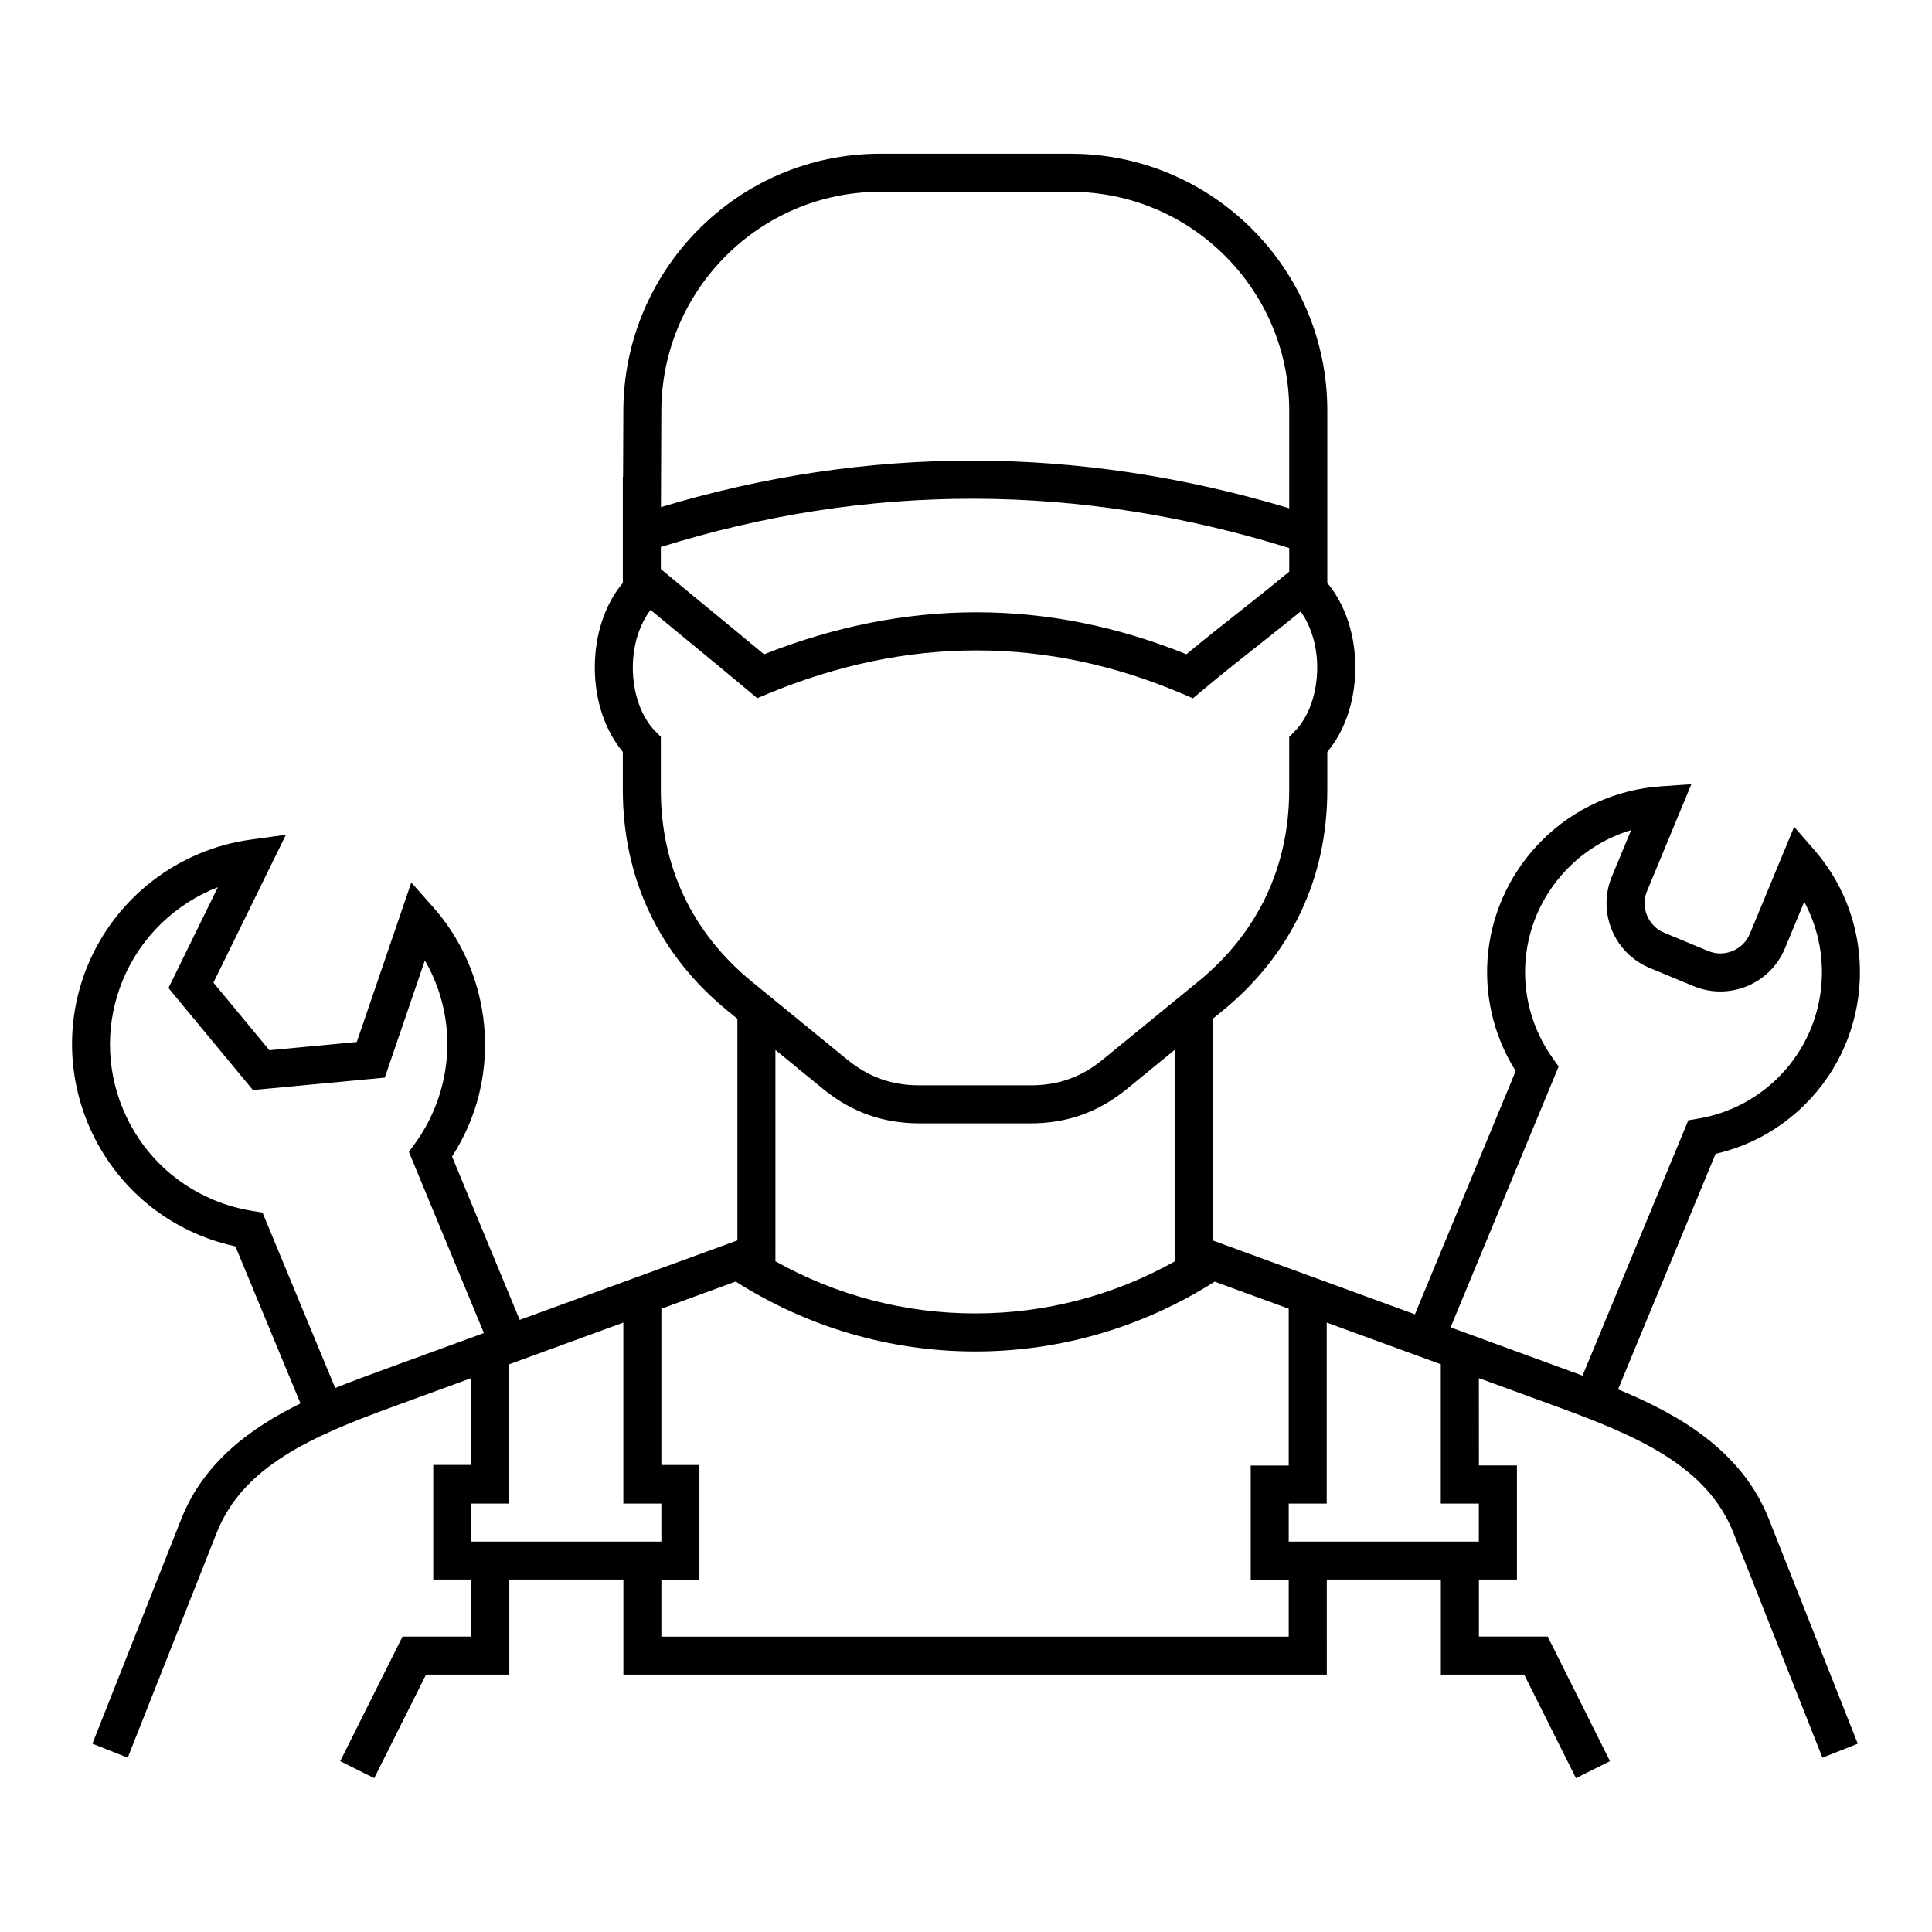 <?xml version="1.0" encoding="UTF-8"?>
<!-- Uploaded to: ICON Repo, www.iconrepo.com, Generator: ICON Repo Mixer Tools -->
<svg fill="#000000" width="800px" height="800px" version="1.1" viewBox="144 144 512 512" xmlns="http://www.w3.org/2000/svg">
 <path d="m572.8 512.19 25.844-62.406c8.914-2.047 17.012-6.492 23.578-12.965 18.535-18.277 19.668-47.957 2.594-67.566l-5.34-6.137-11.742 28.344c-1.785 4.301-6.746 6.344-11.027 4.57l-11.656-4.836c-4.301-1.785-6.359-6.731-4.574-11.027l11.75-28.344-8.117 0.562c-11.754 0.816-22.848 5.824-31.234 14.105-16.66 16.426-19.492 41.805-7.203 61.355l-26.703 64.461-53.582-19.574-0.004-58.738 2.621-2.137c18.152-14.844 27.746-35.082 27.746-58.516v-10.066c4.742-5.68 7.426-13.707 7.426-22.395s-2.68-16.715-7.426-22.395v-45.723c0-37.504-30.512-68.016-68.016-68.016l-50.523-0.004c-37.348 0-67.863 30.5-68.016 67.992l-0.074 17.652h-0.066v28.086c-4.742 5.68-7.426 13.707-7.426 22.395 0 8.691 2.68 16.715 7.426 22.395v10.066c0 23.438 9.586 43.676 27.738 58.516l2.625 2.144v58.723l-57.691 21.074-17.926-43.281c1.797-2.793 3.352-5.738 4.621-8.805 7.977-19.25 4.172-41.766-9.684-57.359l-5.738-6.453-14.453 42.254-23.156 2.176-14.828-17.91 19.211-39.191-9.383 1.301c-19.195 2.648-35.719 15.41-43.133 33.285-11.543 27.902 1.746 59.984 29.641 71.539 3.066 1.27 6.254 2.262 9.492 2.961l17.246 41.629c-13.074 6.398-25.625 15.523-31.574 30.566l-23.578 59.602 9.367 3.699 23.578-59.602c6.988-17.66 25.27-25.562 46.668-33.383l20.793-7.598v23.008h-10.07v30.375h10.07v15.113h-18.223l-16.504 33.016 9.012 4.508 13.723-27.441h22.078v-10.078h-0.004v-15.113h30.234v25.188h186.41v-10.078h-0.004v-15.113h30.234v25.188h22.078l13.723 27.441 9.012-4.508-16.504-33.016h-18.227v-15.113h10.078v-30.23h-10.078l-0.008-23.141 20.797 7.598c21.391 7.82 39.672 15.723 46.664 33.387l23.582 59.602 9.367-3.707-23.582-59.602c-7.234-18.25-24.16-27.805-39.949-34.309zm-253.67-223.23c54.859-17.145 110.83-17.051 166.53 0.277v6.258c-4.625 3.809-9.02 7.309-13.348 10.727-4.523 3.566-9.055 7.141-13.906 11.156-36.727-14.828-74.348-14.82-111.92 0.016-4.969-4.137-9.645-7.977-14.316-11.82-4.254-3.492-8.566-7.043-13.039-10.766zm58.078-94.129h50.512c31.945 0 57.938 25.992 57.938 57.938v25.926c-55.672-16.727-111.6-16.832-166.5-0.301l0.105-25.609c0.137-31.953 26.125-57.953 57.945-57.953zm-58.078 158.51v-14.07l-1.457-1.473c-3.734-3.777-5.969-10.105-5.969-16.914 0-5.945 1.777-11.41 4.699-15.25 3.168 2.625 6.277 5.184 9.359 7.723 5.375 4.418 10.758 8.836 16.574 13.703l2.344 1.961 2.82-1.168c36.91-15.316 73.852-15.316 109.81-0.016l2.84 1.211 2.367-1.984c5.68-4.762 10.852-8.844 16.031-12.922 3.32-2.621 6.691-5.309 10.141-8.102 2.731 3.82 4.387 9.113 4.387 14.852 0 6.812-2.231 13.133-5.969 16.914l-1.457 1.473v14.07c0 20.32-8.312 37.855-24.043 50.715l-25.355 20.73c-5.699 4.656-11.777 6.828-19.141 6.828h-29.445c-7.359 0-13.445-2.176-19.145-6.828l-25.363-20.73c-15.711-12.867-24.027-30.406-24.027-50.723zm43.023 79.254c7.492 6.121 15.844 9.105 25.52 9.105h29.445c9.68 0 18.02-2.984 25.512-9.105l12.664-10.359v56.062c-16.125 9.023-34.215 13.773-52.828 13.773-18.656 0-36.809-4.758-52.969-13.82l-0.004-56.008zm-117.52 74.762c-3.715 1.359-7.715 2.832-11.801 4.488l-19.266-46.508-2.781-0.449c-3.43-0.551-6.812-1.512-10.039-2.848-11.023-4.566-19.613-13.148-24.18-24.18-4.566-11.023-4.566-23.164 0-34.184 4.711-11.367 13.93-20.191 25.176-24.562l-13.098 26.719 22.383 27.039 34.945-3.293 10.625-31.055c6.863 11.875 7.918 26.277 2.508 39.344-1.336 3.231-3.047 6.293-5.094 9.125l-1.648 2.281 19.879 47.996zm64.559-12.855v47.957h10.078v10.078h-50.383v-10.078h10.07v-36.914zm176.33 83.223h-166.25v-15.113h10.078v-30.375h-10.078v-41.418l19.688-7.195c19.023 12.09 40.914 18.531 63.504 18.531 22.574 0 44.422-6.434 63.434-18.504l19.625 7.168v41.562h-10.07v30.23h10.07zm42.043-35.266h8.34v10.078h-50.383v-10.078h10.07v-47.961l30.234 11.039v36.918l1.738-0.004zm0.855-46.695 28.637-69.121-1.613-2.273c-11.199-15.773-9.316-37.102 4.488-50.703 4.602-4.539 10.223-7.844 16.328-9.672l-5.109 12.324c-3.898 9.43 0.594 20.285 10.027 24.191l11.656 4.836c9.438 3.898 20.285-0.594 24.199-10.02l5.109-12.332c8.117 15.039 5.648 34.188-7.004 46.664-5.769 5.684-13.02 9.402-20.973 10.762l-2.746 0.469-28.027 67.668c-1.102-0.402-2.188-0.797-3.246-1.184z"/>
</svg>
